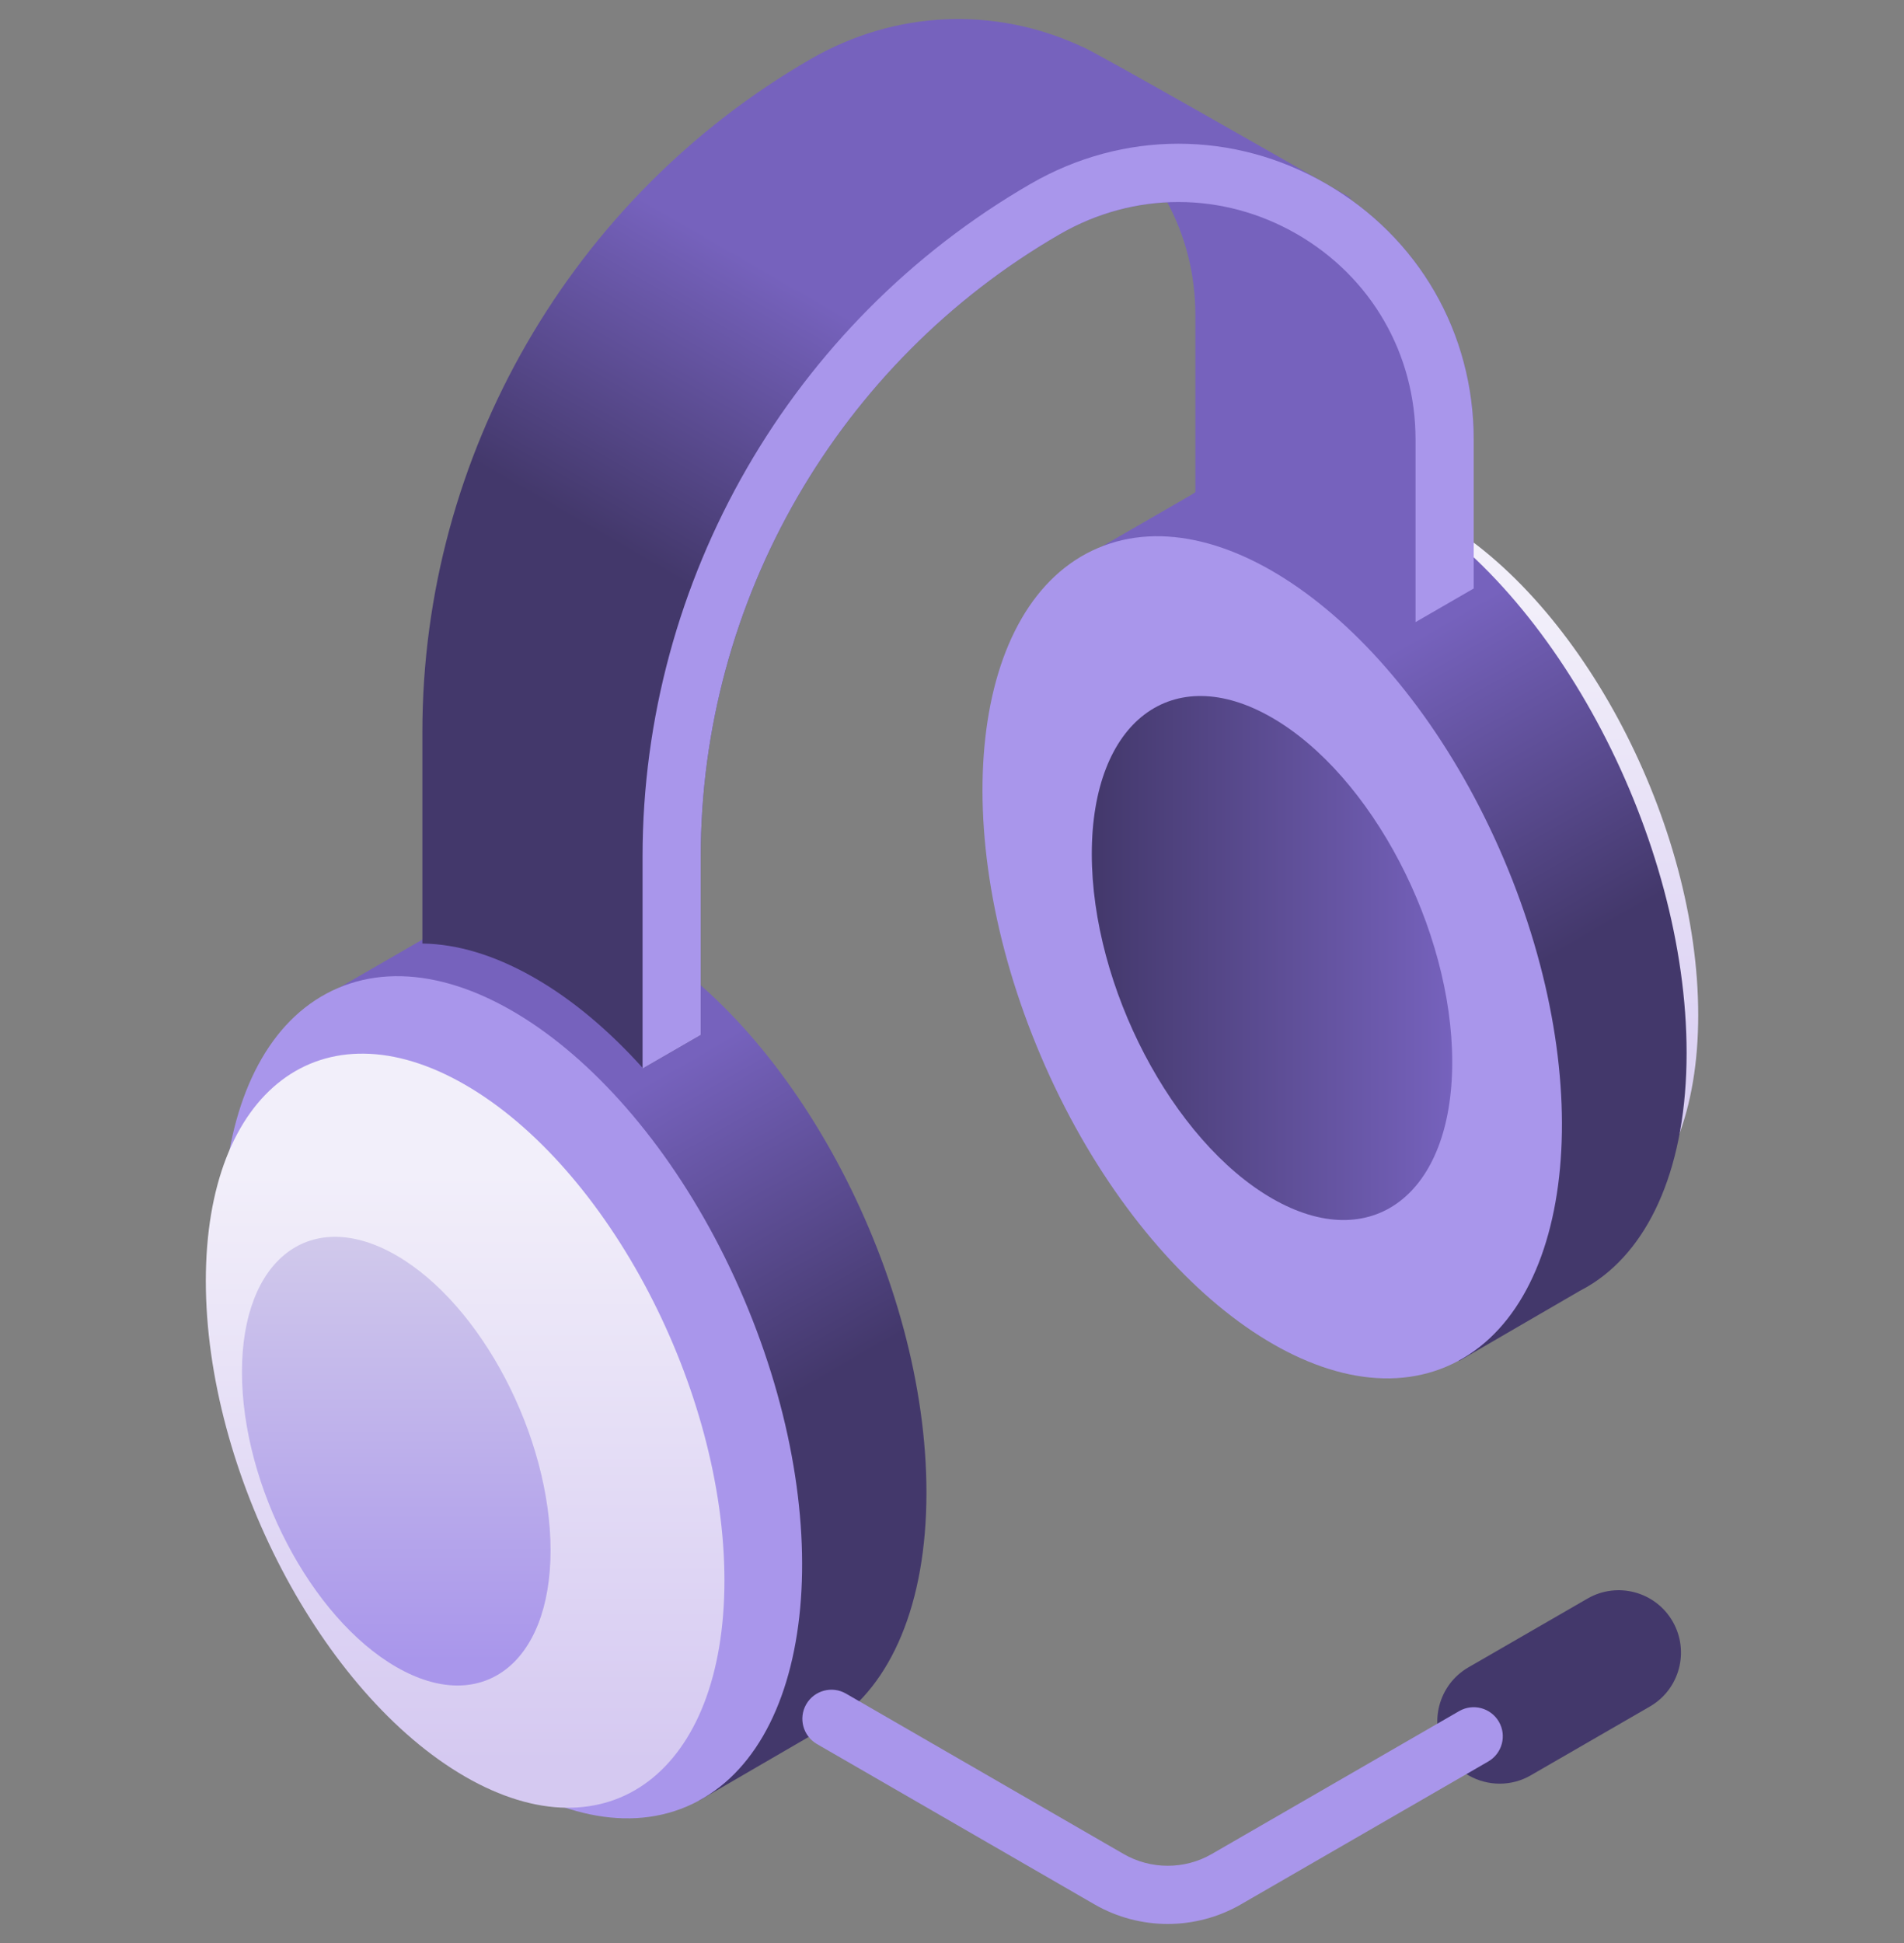 <svg width="50" height="51" viewBox="0 0 50 51" fill="none" xmlns="http://www.w3.org/2000/svg">
<rect x="0" y="0" width="50" height="51" fill="#808080" stroke="none"/>
<g clip-path="url(#clip0_106_89143)">
<path d="M39.383 46.818C38.817 46.818 38.267 46.525 37.964 46C37.512 45.217 37.78 44.216 38.563 43.764L41.688 41.96C42.471 41.508 43.472 41.776 43.924 42.559C44.376 43.342 44.108 44.343 43.325 44.794L40.199 46.599C39.942 46.748 39.66 46.818 39.383 46.818Z" fill="#43386B"/>
<path d="M24.329 39.178C24.329 33.577 20.924 27.071 16.724 24.646C14.612 23.427 12.826 23.515 11.323 24.529L8.067 26.409L18.355 47.264L21.886 45.214C23.388 44.229 24.329 42.122 24.329 39.178Z" fill="url(#paint0_linear_106_89143)"/>
<path d="M18.033 47.418C21.389 45.987 22.061 40.019 19.533 34.086C17.005 28.153 12.235 24.503 8.879 25.933C5.522 27.363 4.851 33.332 7.378 39.265C9.906 45.198 14.677 48.848 18.033 47.418Z" fill="#A996EB"/>
<path d="M19.024 41.485C19.024 46.499 15.975 48.804 12.214 46.633C8.453 44.461 5.405 38.636 5.405 33.621C5.405 28.607 8.453 26.302 12.214 28.473C15.975 30.645 19.024 36.47 19.024 41.485Z" fill="url(#paint1_linear_106_89143)"/>
<path d="M14.458 40.692C14.458 43.676 12.644 45.047 10.406 43.755C8.168 42.464 6.354 38.997 6.354 36.014C6.354 33.03 8.168 31.659 10.406 32.95C12.644 34.242 14.458 37.709 14.458 40.692Z" fill="url(#paint2_linear_106_89143)"/>
<path d="M44.596 26.645C44.596 31.659 41.547 33.964 37.786 31.793C34.025 29.622 30.976 23.796 30.976 18.782C30.976 13.767 34.025 11.462 37.786 13.634C41.547 15.805 44.596 21.63 44.596 26.645Z" fill="url(#paint3_linear_106_89143)"/>
<path d="M44.291 27.637C44.291 22.036 40.886 15.53 36.685 13.105C34.574 11.886 32.788 11.974 31.285 12.988L28.029 14.867L38.316 35.723L41.486 33.883C41.609 33.82 41.73 33.75 41.847 33.673C43.35 32.688 44.291 30.581 44.291 27.637Z" fill="url(#paint4_linear_106_89143)"/>
<path d="M37.986 35.87C41.343 34.439 42.014 28.471 39.486 22.538C36.959 16.605 32.188 12.955 28.832 14.385C25.476 15.815 24.804 21.784 27.332 27.717C29.86 33.65 34.63 37.3 37.986 35.87Z" fill="#A996EB"/>
<path d="M38.136 27.878C38.136 31.363 36.017 32.964 33.403 31.456C30.79 29.947 28.671 25.899 28.671 22.414C28.671 18.929 30.79 17.328 33.403 18.837C36.017 20.346 38.136 24.393 38.136 27.878Z" fill="url(#paint5_linear_106_89143)"/>
<path d="M35.412 5.199C35.465 5.207 35.494 5.211 35.494 5.211L34.824 4.824C34.824 4.824 34.824 4.824 34.823 4.824C34.823 4.824 34.823 4.824 34.823 4.824C34.823 4.824 28.567 1.246 28.416 1.226C26.127 0.16 23.51 0.267 21.287 1.551C14.999 5.181 11.092 11.948 11.092 19.209V24.766C12.003 24.777 13.004 25.071 14.055 25.678C15.052 26.253 16.002 27.06 16.874 28.028V28.048L18.402 27.166V22.482C18.402 15.764 22.015 9.505 27.833 6.146C28.719 5.635 29.683 5.357 30.654 5.31C31.131 6.198 31.391 7.205 31.391 8.266V13C32.29 13.02 33.277 13.313 34.312 13.911C35.325 14.495 36.289 15.318 37.173 16.307V16.329L38.7 15.447V11.539C38.7 8.97 37.483 6.648 35.412 5.199Z" fill="url(#paint6_linear_106_89143)"/>
<path d="M18.402 27.166V22.482C18.402 15.764 22.016 9.505 27.833 6.146C29.782 5.021 32.11 5.021 34.06 6.146C36.009 7.272 37.173 9.288 37.173 11.539V16.329L38.7 15.447V11.539C38.7 8.735 37.251 6.225 34.823 4.823C32.395 3.422 29.497 3.422 27.069 4.823C20.781 8.454 16.874 15.22 16.874 22.482V28.048L18.402 27.166Z" fill="#A996EB"/>
<path d="M30.665 50.5C30 50.5 29.336 50.329 28.743 49.987L21.452 45.777C21.087 45.566 20.962 45.099 21.172 44.734C21.384 44.368 21.851 44.243 22.216 44.454L29.507 48.664C30.221 49.076 31.109 49.076 31.822 48.664L38.319 44.913C38.684 44.703 39.151 44.828 39.362 45.193C39.573 45.558 39.447 46.025 39.082 46.236L32.586 49.987C31.994 50.329 31.329 50.5 30.665 50.5Z" fill="#A996EB"/>
</g>
<defs>
<linearGradient id="paint0_linear_106_89143" x1="19.375" y1="37.497" x2="14.84" y2="29.642" gradientUnits="userSpaceOnUse">
<stop stop-color="#43386B"/>
<stop offset="1" stop-color="#7662BD"/>
</linearGradient>
<linearGradient id="paint1_linear_106_89143" x1="12.214" y1="46.257" x2="12.214" y2="30.765" gradientUnits="userSpaceOnUse">
<stop stop-color="#D5C9F1"/>
<stop offset="1" stop-color="#F2EFFA"/>
</linearGradient>
<linearGradient id="paint2_linear_106_89143" x1="10.406" y1="43.602" x2="10.406" y2="30.728" gradientUnits="userSpaceOnUse">
<stop stop-color="#A996EB"/>
<stop offset="1" stop-color="#D7D1EB"/>
</linearGradient>
<linearGradient id="paint3_linear_106_89143" x1="37.786" y1="31.417" x2="37.786" y2="15.925" gradientUnits="userSpaceOnUse">
<stop stop-color="#D5C9F1"/>
<stop offset="1" stop-color="#F2EFFA"/>
</linearGradient>
<linearGradient id="paint4_linear_106_89143" x1="39.337" y1="25.956" x2="34.801" y2="18.101" gradientUnits="userSpaceOnUse">
<stop stop-color="#43386B"/>
<stop offset="1" stop-color="#7662BD"/>
</linearGradient>
<linearGradient id="paint5_linear_106_89143" x1="28.671" y1="25.146" x2="38.136" y2="25.146" gradientUnits="userSpaceOnUse">
<stop stop-color="#43386B"/>
<stop offset="1" stop-color="#7662BD"/>
</linearGradient>
<linearGradient id="paint6_linear_106_89143" x1="22.854" y1="18.143" x2="26.967" y2="11.019" gradientUnits="userSpaceOnUse">
<stop stop-color="#43386B"/>
<stop offset="1" stop-color="#7662BD"/>
</linearGradient>
<clipPath id="clip0_106_89143">
<rect width="50" height="50" fill="white" transform="translate(0 0.5)"/>
</clipPath>
</defs>
</svg>

